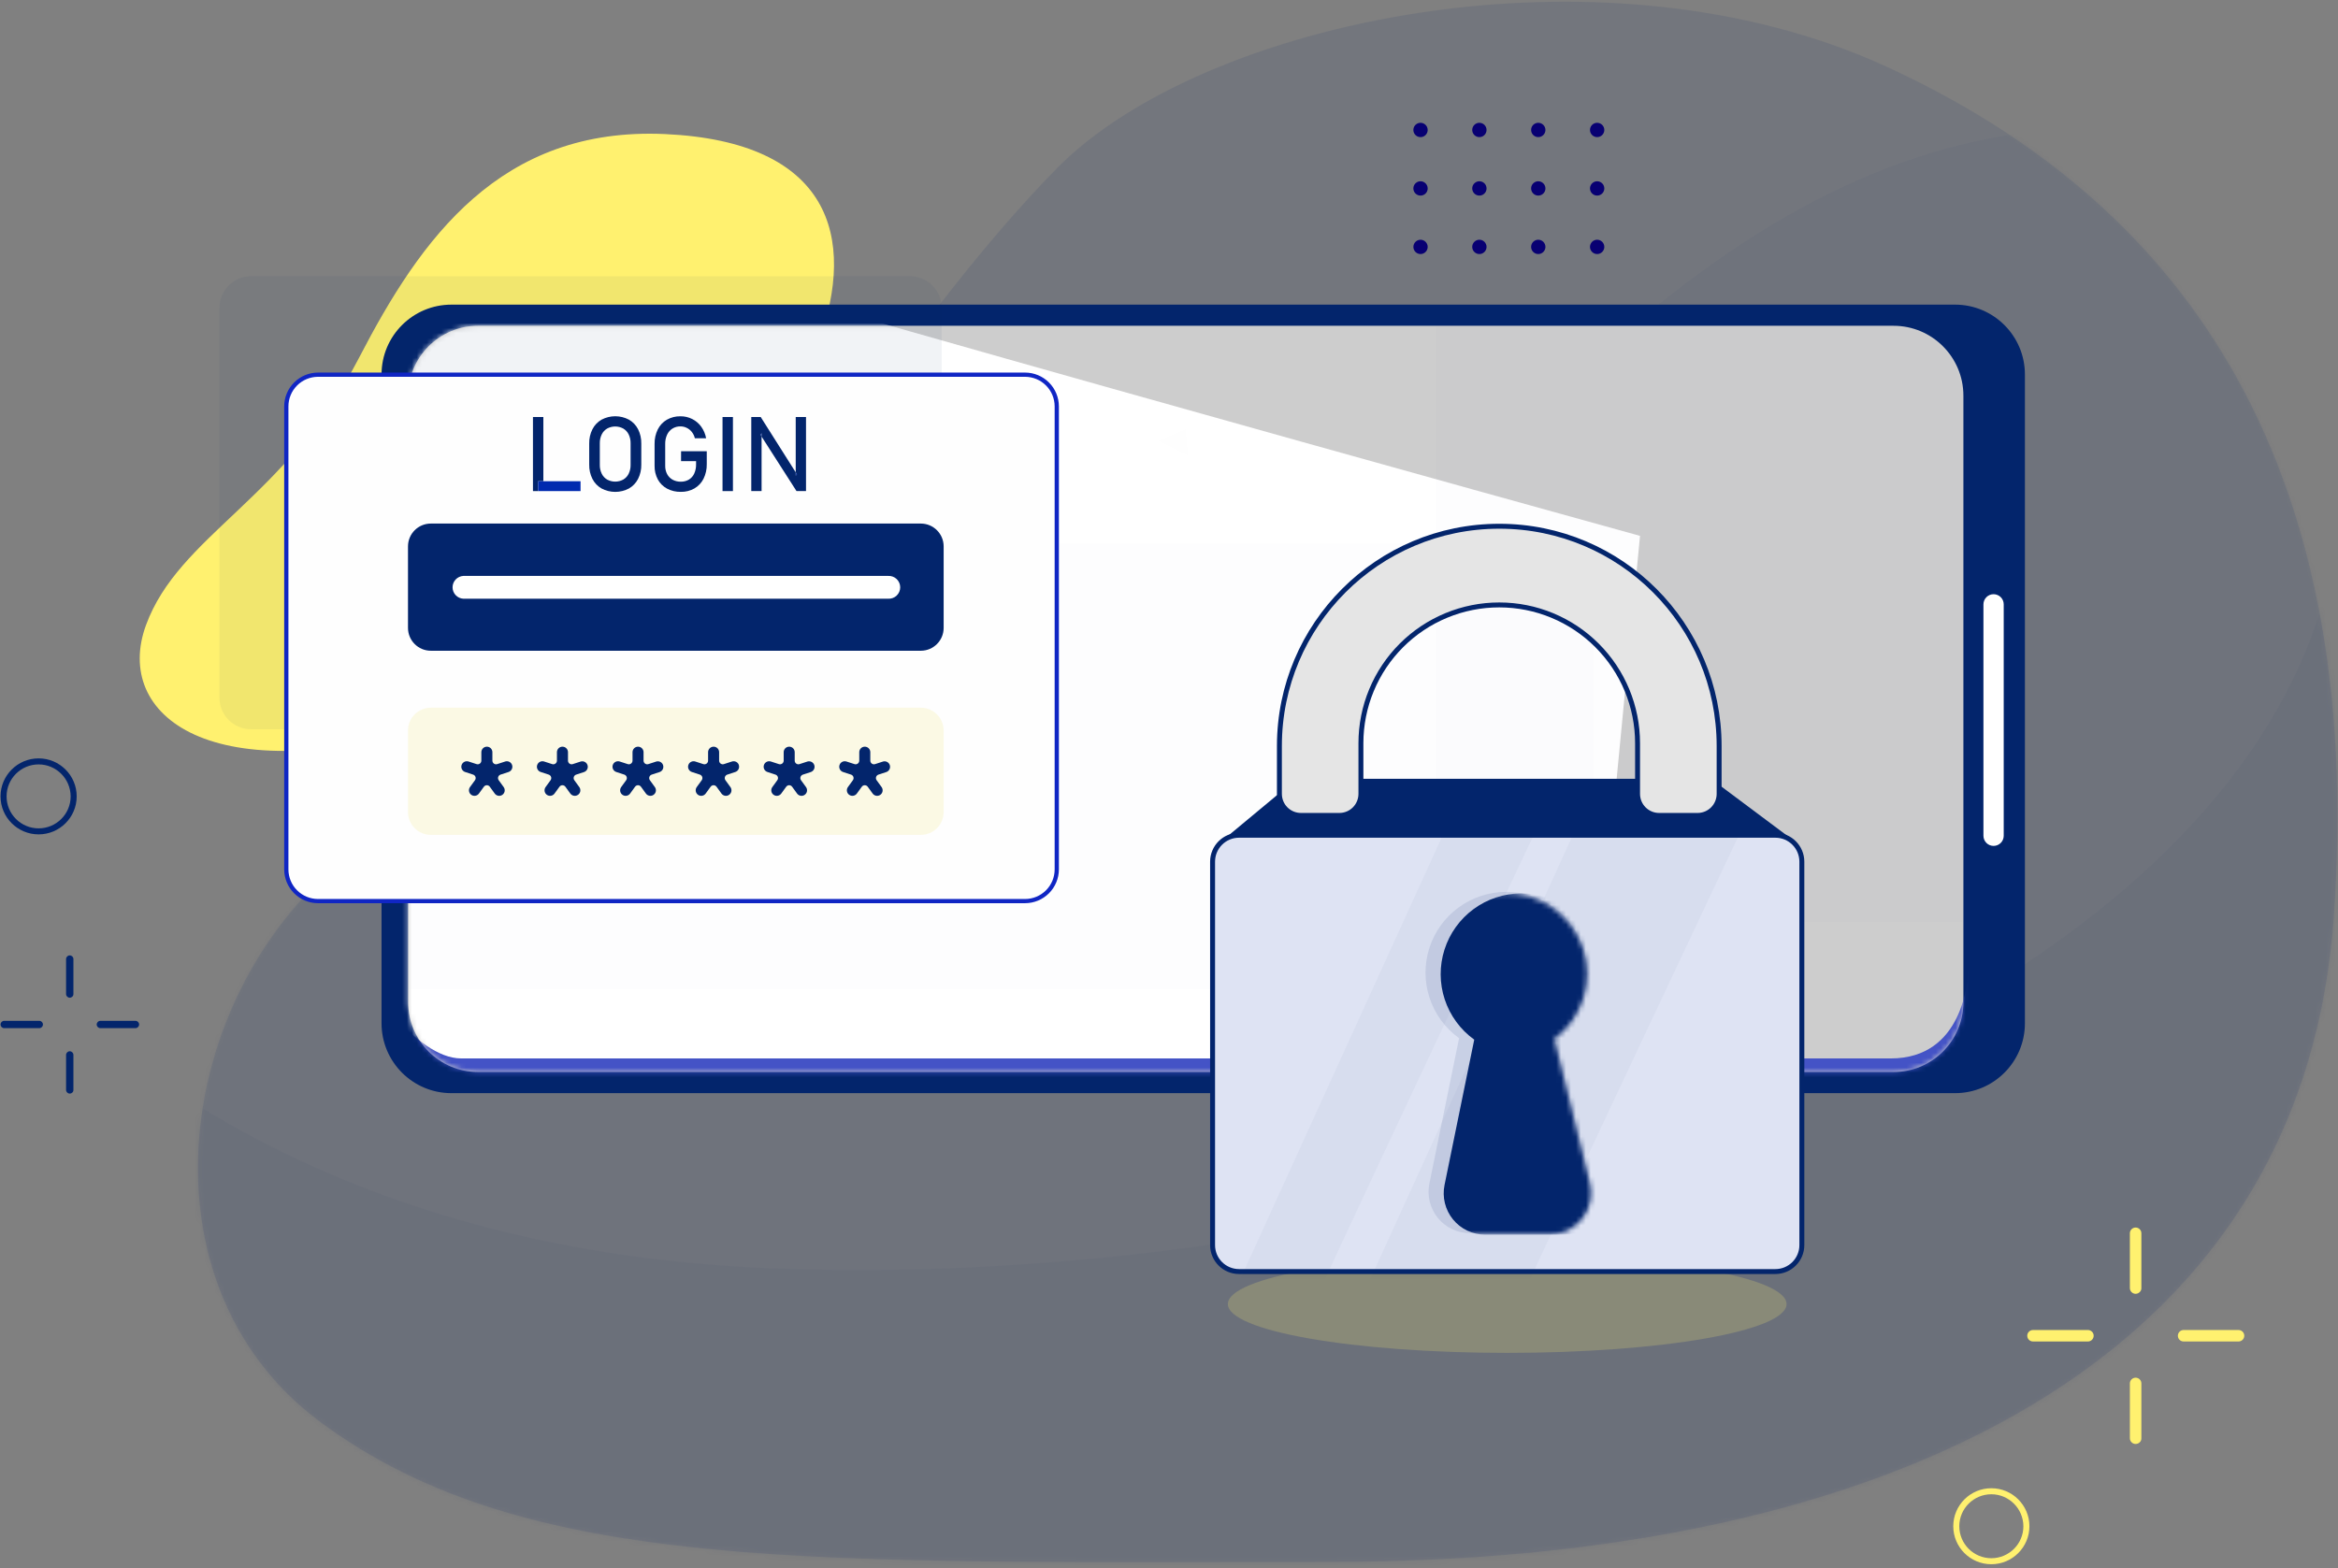 <svg width="474" height="318" viewBox="0 0 474 318" fill="none" xmlns="http://www.w3.org/2000/svg">
<rect x="0" y="0" width="474" height="318" fill="#808080" stroke="none"/>
<path d="M137.053 131.43C160.464 106.554 184.917 64.006 214.255 34.146C243.592 4.286 324.398 -13.204 382.557 13.559C440.717 40.322 479.841 91.276 473.143 185.979C466.444 280.682 375.345 316.709 270.354 316.709C165.363 316.709 106.684 319.279 64.996 288.401C23.308 257.524 37.392 188.768 82.238 166.164C114.062 150.13 124.699 144.555 137.053 131.43Z" fill="#03256C" fill-opacity="0.1"/>
<mask id="mask0_17857_30606" style="mask-type:luminance" maskUnits="userSpaceOnUse" x="40" y="0" width="434" height="317">
<path d="M137.057 131.43C160.468 106.554 184.921 64.006 214.258 34.146C243.596 4.286 324.402 -13.204 382.561 13.559C440.721 40.322 479.845 91.276 473.146 185.979C466.448 280.682 375.349 316.709 270.358 316.709C165.366 316.709 106.688 319.279 65 288.401C23.311 257.524 37.395 188.768 82.242 166.164C114.066 150.13 124.703 144.555 137.057 131.43Z" fill="white"/>
</mask>
<g mask="url(#mask0_17857_30606)">
<g opacity="0.35">
<path d="M191.313 166.807C109.242 153.447 91.631 103.237 91.631 103.237L43.548 135.457L2.613 251.752L25.174 308.144C25.174 308.144 247.145 339.176 283.322 342.69C319.498 346.205 440.286 339.701 440.286 339.701C440.286 339.701 483.685 228.066 502.044 213.054C520.403 198.042 535.237 172.303 468.132 32.719C326.517 -12.413 273.384 180.171 191.313 166.807Z" fill="#03256C" fill-opacity="0.1"/>
</g>
<g opacity="0.35">
<path d="M155.709 257.162C19.303 251.452 -22.211 159.583 -22.211 159.583C-22.211 159.583 -6.993 285.434 -4.369 290.917C-1.745 296.399 186.641 348.405 188.215 349.249C189.789 350.094 469.579 300.561 481.199 293.208C492.818 285.856 533.556 196.161 474.779 92.852C477.449 204.096 292.117 262.869 155.709 257.162Z" fill="#03256C" fill-opacity="0.1"/>
</g>
</g>
<path d="M134.848 27.187C101.395 25.646 85.273 48.449 72.83 72.479C57.903 101.301 36.287 108.507 29.595 126.773C22.903 145.039 42.72 161 89.043 146.846C135.366 132.692 158.267 90.751 165.988 69.384C173.709 48.018 168.303 28.73 134.848 27.187Z" fill="#FFF16F"/>
<path d="M396.357 61.773H91.519C83.695 61.773 77.352 68.117 77.352 75.941V207.502C77.352 215.327 83.695 221.67 91.519 221.67H396.357C404.182 221.67 410.525 215.327 410.525 207.502V75.941C410.525 68.117 404.182 61.773 396.357 61.773Z" fill="#03256C"/>
<path d="M383.885 66.062H96.922C89.097 66.062 82.754 72.406 82.754 80.23V203.212C82.754 211.037 89.097 217.38 96.922 217.38H383.885C391.71 217.38 398.053 211.037 398.053 203.212V80.23C398.053 72.406 391.71 66.062 383.885 66.062Z" fill="#CDCDCD"/>
<mask id="mask1_17857_30606" style="mask-type:luminance" maskUnits="userSpaceOnUse" x="82" y="66" width="317" height="152">
<path d="M383.889 66.066H96.926C89.101 66.066 82.758 72.41 82.758 80.234V203.216C82.758 211.041 89.101 217.384 96.926 217.384H383.889C391.714 217.384 398.057 211.041 398.057 203.216V80.234C398.057 72.41 391.714 66.066 383.889 66.066Z" fill="white"/>
</mask>
<g mask="url(#mask1_17857_30606)">
<path d="M117.702 47.066L-4.211 85.374L46.983 260.116L320.089 237.609L332.492 108.665C332.492 108.665 115.434 48.64 117.702 47.066Z" fill="white"/>
<g opacity="0.1">
<path d="M423.242 46.629H291.109V186.913H423.242V46.629Z" fill="#03256C" fill-opacity="0.1"/>
</g>
<g opacity="0.1">
<path d="M323.071 110.27H35.918V200.629H323.071V110.27Z" fill="#03256C" fill-opacity="0.1"/>
</g>
<path d="M383.308 214.63H93.527C84.15 214.63 73.848 198.187 73.848 198.187L80.688 222.714L399.149 221.063V195.473C399.082 199.003 397.96 214.63 383.308 214.63Z" fill="#4453C6"/>
</g>
<g opacity="0.55">
<path d="M184.484 56.016H50.912C47.362 56.016 44.484 58.894 44.484 62.444V141.459C44.484 145.009 47.362 147.887 50.912 147.887H184.484C188.034 147.887 190.912 145.009 190.912 141.459V62.444C190.912 58.894 188.034 56.016 184.484 56.016Z" fill="#03256C" fill-opacity="0.1"/>
</g>
<path d="M207.826 75.977H64.475C60.925 75.977 58.047 78.854 58.047 82.404V176.304C58.047 179.854 60.925 182.732 64.475 182.732H207.826C211.376 182.732 214.254 179.854 214.254 176.304V82.404C214.254 78.854 211.376 75.977 207.826 75.977Z" fill="#FEFEFE"/>
<path d="M207.825 75.551H64.468C62.652 75.554 60.911 76.277 59.627 77.561C58.343 78.845 57.62 80.586 57.617 82.402V176.299C57.621 178.115 58.344 179.856 59.628 181.14C60.912 182.424 62.652 183.147 64.468 183.15H207.825C209.641 183.147 211.381 182.424 212.665 181.14C213.949 179.856 214.672 178.115 214.676 176.299V82.402C214.673 80.586 213.95 78.845 212.666 77.561C211.382 76.277 209.641 75.554 207.825 75.551ZM213.819 176.305C213.817 177.894 213.184 179.417 212.061 180.54C210.937 181.664 209.414 182.297 207.825 182.299H64.468C62.879 182.296 61.356 181.663 60.233 180.54C59.109 179.416 58.477 177.894 58.474 176.305V82.402C58.477 80.813 59.109 79.29 60.233 78.166C61.356 77.043 62.879 76.41 64.468 76.407H207.825C209.414 76.41 210.937 77.042 212.061 78.166C213.184 79.29 213.817 80.813 213.819 82.402V176.305Z" fill="#1026C4"/>
<path d="M186.684 106.168H87.344C84.788 106.168 82.715 108.241 82.715 110.798V127.327C82.715 129.884 84.788 131.957 87.344 131.957H186.684C189.24 131.957 191.313 129.884 191.313 127.327V110.798C191.313 108.241 189.24 106.168 186.684 106.168Z" fill="#03256C"/>
<path d="M186.684 143.508H87.344C84.788 143.508 82.715 145.581 82.715 148.137V164.667C82.715 167.224 84.788 169.297 87.344 169.297H186.684C189.24 169.297 191.313 167.224 191.313 164.667V148.137C191.313 145.581 189.24 143.508 186.684 143.508Z" fill="#FBF9E4"/>
<path d="M180.063 116.785H93.94C93.348 116.817 92.792 117.075 92.384 117.505C91.977 117.935 91.75 118.505 91.75 119.097C91.75 119.689 91.977 120.259 92.384 120.689C92.792 121.119 93.348 121.377 93.94 121.409H180.063C180.378 121.426 180.692 121.379 180.987 121.271C181.283 121.162 181.553 120.995 181.781 120.778C182.01 120.562 182.192 120.301 182.316 120.012C182.441 119.723 182.505 119.412 182.505 119.097C182.505 118.782 182.441 118.471 182.316 118.182C182.192 117.893 182.01 117.632 181.781 117.416C181.553 117.199 181.283 117.032 180.987 116.923C180.692 116.815 180.378 116.768 180.063 116.785Z" fill="white"/>
<path d="M102.421 154.418L100.793 154.947C100.681 154.983 100.564 154.992 100.448 154.974C100.333 154.955 100.224 154.91 100.129 154.841C100.035 154.773 99.958 154.683 99.905 154.579C99.852 154.475 99.825 154.36 99.825 154.243V152.53C99.825 152.383 99.796 152.238 99.74 152.102C99.684 151.966 99.602 151.842 99.498 151.738C99.394 151.634 99.271 151.552 99.135 151.495C98.999 151.439 98.853 151.41 98.706 151.41C98.559 151.41 98.414 151.439 98.278 151.495C98.142 151.552 98.019 151.634 97.915 151.738C97.811 151.842 97.729 151.966 97.673 152.102C97.617 152.238 97.588 152.383 97.588 152.53V154.243C97.588 154.36 97.56 154.475 97.507 154.579C97.454 154.683 97.378 154.773 97.283 154.841C97.189 154.91 97.08 154.955 96.965 154.974C96.849 154.992 96.731 154.983 96.62 154.947L94.992 154.418C94.709 154.327 94.402 154.351 94.138 154.486C93.874 154.621 93.674 154.855 93.582 155.137C93.491 155.419 93.515 155.725 93.649 155.989C93.783 156.253 94.016 156.453 94.298 156.545L95.927 157.078C96.037 157.114 96.138 157.175 96.22 157.258C96.302 157.34 96.364 157.441 96.4 157.552C96.436 157.662 96.445 157.78 96.427 157.895C96.408 158.01 96.363 158.119 96.295 158.213L95.286 159.602C95.112 159.842 95.04 160.141 95.087 160.434C95.133 160.727 95.293 160.989 95.533 161.164C95.651 161.251 95.786 161.313 95.929 161.348C96.072 161.382 96.221 161.388 96.366 161.365C96.511 161.342 96.65 161.291 96.776 161.214C96.901 161.137 97.01 161.037 97.096 160.918L98.1 159.535C98.168 159.44 98.258 159.363 98.363 159.309C98.467 159.256 98.582 159.228 98.7 159.228C98.817 159.228 98.932 159.256 99.036 159.309C99.141 159.363 99.231 159.44 99.299 159.535L100.303 160.918C100.389 161.037 100.498 161.137 100.623 161.214C100.749 161.291 100.888 161.342 101.033 161.365C101.179 161.388 101.327 161.382 101.47 161.348C101.613 161.313 101.748 161.251 101.866 161.164C102.106 160.99 102.267 160.727 102.313 160.434C102.359 160.141 102.287 159.842 102.113 159.602L101.106 158.213C101.038 158.119 100.992 158.01 100.974 157.895C100.956 157.78 100.965 157.662 101.001 157.552C101.037 157.441 101.099 157.34 101.181 157.258C101.263 157.175 101.364 157.114 101.474 157.078L103.103 156.545C103.385 156.453 103.619 156.253 103.754 155.988C103.888 155.724 103.912 155.417 103.82 155.135C103.728 154.852 103.528 154.618 103.263 154.484C102.999 154.35 102.691 154.326 102.409 154.418H102.421Z" fill="#03256C"/>
<path d="M117.745 154.418L116.117 154.947C116.006 154.983 115.888 154.992 115.773 154.974C115.657 154.955 115.548 154.91 115.454 154.841C115.36 154.773 115.283 154.683 115.23 154.579C115.178 154.475 115.15 154.36 115.151 154.243V152.53C115.151 152.233 115.033 151.948 114.823 151.738C114.612 151.528 114.328 151.41 114.03 151.41C113.883 151.41 113.738 151.439 113.602 151.495C113.466 151.552 113.343 151.634 113.239 151.738C113.135 151.842 113.053 151.966 112.997 152.102C112.941 152.238 112.912 152.383 112.912 152.53V154.243C112.912 154.36 112.884 154.474 112.831 154.578C112.779 154.682 112.702 154.772 112.608 154.84C112.514 154.909 112.405 154.954 112.29 154.973C112.175 154.991 112.057 154.983 111.946 154.947L110.316 154.418C110.033 154.327 109.726 154.351 109.462 154.486C109.198 154.621 108.998 154.855 108.906 155.137C108.815 155.419 108.839 155.725 108.974 155.989C109.108 156.253 109.342 156.453 109.624 156.545L111.251 157.078C111.361 157.114 111.462 157.175 111.544 157.258C111.626 157.34 111.688 157.441 111.724 157.552C111.76 157.662 111.769 157.78 111.751 157.895C111.732 158.01 111.687 158.119 111.619 158.213L110.612 159.602C110.437 159.842 110.365 160.141 110.412 160.434C110.458 160.727 110.619 160.99 110.858 161.164C110.977 161.251 111.112 161.313 111.255 161.348C111.398 161.382 111.546 161.388 111.691 161.365C111.837 161.342 111.976 161.291 112.101 161.214C112.227 161.137 112.336 161.037 112.422 160.918L113.426 159.535C113.494 159.44 113.584 159.363 113.688 159.309C113.793 159.256 113.908 159.228 114.025 159.228C114.142 159.228 114.258 159.256 114.362 159.309C114.466 159.363 114.556 159.44 114.625 159.535L115.628 160.918C115.715 161.037 115.824 161.137 115.949 161.214C116.075 161.291 116.214 161.342 116.359 161.365C116.504 161.388 116.653 161.382 116.796 161.348C116.939 161.313 117.073 161.251 117.192 161.164H117.201C117.44 160.989 117.601 160.727 117.647 160.434C117.693 160.141 117.621 159.842 117.447 159.602L116.439 158.213C116.37 158.119 116.325 158.01 116.307 157.895C116.289 157.78 116.298 157.662 116.334 157.552C116.37 157.441 116.431 157.34 116.513 157.258C116.596 157.175 116.696 157.114 116.807 157.078L118.436 156.545C118.706 156.445 118.928 156.244 119.054 155.985C119.18 155.726 119.201 155.428 119.112 155.153C119.024 154.879 118.833 154.649 118.579 154.512C118.325 154.375 118.029 154.341 117.751 154.418H117.745Z" fill="#03256C"/>
<path d="M133.07 154.418L131.439 154.947C131.328 154.983 131.21 154.992 131.095 154.974C130.98 154.955 130.871 154.91 130.777 154.841C130.682 154.773 130.606 154.683 130.553 154.579C130.5 154.475 130.473 154.36 130.473 154.243V152.53C130.473 152.233 130.355 151.949 130.146 151.739C129.936 151.529 129.651 151.411 129.355 151.41C129.208 151.41 129.062 151.439 128.926 151.495C128.79 151.552 128.667 151.634 128.563 151.738C128.459 151.842 128.377 151.966 128.321 152.102C128.265 152.238 128.236 152.383 128.236 152.53V154.243C128.236 154.36 128.209 154.474 128.156 154.578C128.103 154.682 128.026 154.772 127.932 154.84C127.838 154.909 127.729 154.954 127.614 154.973C127.499 154.991 127.381 154.983 127.27 154.947L125.64 154.418C125.357 154.327 125.05 154.351 124.786 154.486C124.522 154.621 124.322 154.855 124.23 155.137C124.139 155.419 124.163 155.725 124.298 155.989C124.432 156.253 124.666 156.453 124.948 156.545L126.577 157.078C126.687 157.114 126.787 157.176 126.869 157.258C126.951 157.341 127.013 157.441 127.049 157.552C127.084 157.663 127.094 157.78 127.076 157.895C127.058 158.01 127.013 158.119 126.945 158.213L125.936 159.602C125.762 159.842 125.69 160.141 125.736 160.434C125.782 160.727 125.943 160.99 126.183 161.164C126.302 161.251 126.436 161.313 126.58 161.348C126.723 161.382 126.871 161.388 127.016 161.365C127.162 161.342 127.301 161.291 127.427 161.214C127.552 161.137 127.662 161.037 127.748 160.918L128.75 159.535C128.818 159.44 128.908 159.363 129.013 159.309C129.117 159.256 129.232 159.228 129.35 159.228C129.467 159.228 129.582 159.256 129.686 159.309C129.791 159.363 129.881 159.44 129.949 159.535L130.953 160.918C131.039 161.037 131.148 161.137 131.274 161.214C131.399 161.291 131.539 161.342 131.684 161.365C131.83 161.388 131.978 161.382 132.121 161.348C132.264 161.313 132.399 161.251 132.518 161.164C132.758 160.99 132.919 160.727 132.965 160.434C133.011 160.141 132.939 159.842 132.765 159.602L131.756 158.213C131.688 158.119 131.642 158.01 131.624 157.895C131.606 157.78 131.615 157.662 131.651 157.552C131.687 157.441 131.749 157.34 131.831 157.258C131.913 157.175 132.014 157.114 132.124 157.078L133.753 156.545C134.024 156.445 134.245 156.244 134.371 155.985C134.497 155.726 134.518 155.428 134.43 155.153C134.341 154.879 134.15 154.649 133.897 154.512C133.643 154.375 133.346 154.341 133.068 154.418H133.07Z" fill="#03256C"/>
<path d="M149.8 155.137C149.708 154.855 149.508 154.621 149.244 154.486C148.979 154.351 148.672 154.327 148.39 154.418L146.76 154.947C146.649 154.983 146.531 154.991 146.416 154.973C146.301 154.954 146.192 154.909 146.098 154.84C146.004 154.772 145.927 154.682 145.874 154.578C145.821 154.474 145.794 154.36 145.794 154.243V152.53C145.794 152.383 145.765 152.238 145.709 152.102C145.653 151.966 145.57 151.842 145.467 151.738C145.363 151.634 145.239 151.552 145.104 151.495C144.968 151.439 144.822 151.41 144.675 151.41C144.378 151.41 144.093 151.528 143.883 151.738C143.673 151.948 143.555 152.233 143.555 152.53V154.243C143.555 154.36 143.528 154.475 143.475 154.579C143.422 154.683 143.346 154.773 143.252 154.841C143.157 154.91 143.048 154.955 142.933 154.974C142.818 154.992 142.7 154.983 142.589 154.947L140.958 154.418C140.676 154.327 140.37 154.351 140.106 154.486C139.842 154.621 139.642 154.855 139.551 155.137C139.459 155.419 139.483 155.725 139.618 155.989C139.752 156.253 139.985 156.453 140.267 156.545L141.895 157.078C142.006 157.114 142.107 157.175 142.189 157.258C142.271 157.34 142.333 157.441 142.369 157.552C142.404 157.662 142.414 157.78 142.395 157.895C142.377 158.01 142.332 158.119 142.264 158.213L141.255 159.602C141.081 159.842 141.009 160.141 141.055 160.434C141.102 160.727 141.262 160.989 141.501 161.164C141.62 161.251 141.755 161.313 141.898 161.348C142.041 161.382 142.189 161.388 142.334 161.365C142.48 161.342 142.619 161.291 142.744 161.214C142.87 161.137 142.979 161.037 143.065 160.918L144.069 159.535C144.137 159.44 144.227 159.363 144.331 159.309C144.436 159.256 144.551 159.228 144.668 159.228C144.785 159.228 144.901 159.256 145.005 159.309C145.109 159.363 145.199 159.44 145.268 159.535L146.27 160.918C146.356 161.037 146.465 161.137 146.591 161.214C146.717 161.291 146.856 161.342 147.001 161.365C147.147 161.388 147.295 161.382 147.438 161.348C147.581 161.313 147.716 161.251 147.835 161.164C148.075 160.99 148.236 160.727 148.282 160.434C148.328 160.141 148.256 159.842 148.082 159.602L147.075 158.213C147.006 158.119 146.961 158.01 146.943 157.895C146.925 157.78 146.934 157.662 146.97 157.552C147.006 157.441 147.067 157.34 147.15 157.258C147.232 157.175 147.332 157.114 147.443 157.078L149.07 156.545C149.352 156.453 149.586 156.253 149.72 155.989C149.855 155.725 149.879 155.419 149.788 155.137H149.8Z" fill="#03256C"/>
<path d="M163.714 154.418L162.085 154.947C161.974 154.983 161.857 154.992 161.741 154.974C161.626 154.955 161.517 154.91 161.422 154.841C161.328 154.773 161.251 154.683 161.198 154.579C161.145 154.475 161.118 154.36 161.118 154.243V152.53C161.118 152.383 161.089 152.238 161.033 152.102C160.977 151.966 160.895 151.842 160.791 151.738C160.687 151.634 160.564 151.552 160.428 151.495C160.292 151.439 160.146 151.41 159.999 151.41C159.852 151.41 159.707 151.439 159.571 151.495C159.435 151.552 159.312 151.634 159.208 151.738C159.104 151.842 159.022 151.966 158.966 152.102C158.91 152.238 158.881 152.383 158.881 152.53V154.243C158.881 154.36 158.853 154.475 158.8 154.579C158.747 154.683 158.671 154.773 158.576 154.841C158.482 154.91 158.373 154.955 158.257 154.974C158.142 154.992 158.024 154.983 157.913 154.947L156.284 154.418C156.002 154.327 155.695 154.351 155.431 154.486C155.167 154.621 154.967 154.855 154.875 155.137C154.784 155.419 154.808 155.725 154.942 155.989C155.076 156.253 155.309 156.453 155.591 156.545L157.22 157.078C157.33 157.114 157.431 157.175 157.513 157.258C157.595 157.34 157.657 157.441 157.693 157.552C157.729 157.662 157.738 157.78 157.72 157.895C157.701 158.01 157.656 158.119 157.588 158.213L156.581 159.602C156.406 159.842 156.334 160.141 156.38 160.434C156.426 160.727 156.586 160.989 156.826 161.164C156.944 161.251 157.079 161.313 157.222 161.348C157.365 161.382 157.513 161.388 157.659 161.365C157.804 161.342 157.943 161.291 158.069 161.214C158.194 161.137 158.303 161.037 158.389 160.918L159.393 159.535C159.461 159.44 159.551 159.363 159.656 159.309C159.76 159.256 159.875 159.228 159.993 159.228C160.11 159.228 160.225 159.256 160.329 159.309C160.434 159.363 160.524 159.44 160.592 159.535L161.596 160.918C161.682 161.037 161.791 161.137 161.916 161.214C162.042 161.291 162.181 161.342 162.326 161.365C162.472 161.388 162.62 161.382 162.763 161.348C162.906 161.313 163.041 161.251 163.159 161.164C163.399 160.99 163.56 160.727 163.606 160.434C163.652 160.141 163.58 159.842 163.406 159.602L162.399 158.213C162.33 158.118 162.285 158.008 162.268 157.892C162.25 157.776 162.261 157.658 162.298 157.546C162.335 157.435 162.399 157.335 162.483 157.253C162.567 157.171 162.669 157.11 162.781 157.076L164.41 156.543C164.68 156.443 164.902 156.243 165.028 155.983C165.154 155.724 165.175 155.426 165.087 155.151C164.998 154.877 164.807 154.647 164.553 154.51C164.3 154.373 164.003 154.339 163.725 154.416L163.714 154.418Z" fill="#03256C"/>
<path d="M179.038 154.418L177.41 154.947C177.299 154.983 177.181 154.992 177.066 154.974C176.95 154.955 176.841 154.91 176.747 154.841C176.653 154.773 176.576 154.683 176.523 154.579C176.471 154.475 176.443 154.36 176.444 154.243V152.53C176.444 152.233 176.326 151.948 176.115 151.738C175.905 151.528 175.62 151.41 175.323 151.41C175.176 151.41 175.031 151.439 174.895 151.495C174.759 151.552 174.636 151.634 174.532 151.738C174.428 151.842 174.346 151.966 174.29 152.102C174.234 152.238 174.205 152.383 174.205 152.53V154.243C174.205 154.36 174.177 154.474 174.124 154.578C174.072 154.682 173.995 154.772 173.901 154.84C173.807 154.909 173.698 154.954 173.583 154.973C173.468 154.991 173.35 154.983 173.239 154.947L171.608 154.418C171.326 154.327 171.019 154.351 170.755 154.486C170.491 154.621 170.291 154.855 170.199 155.137C170.108 155.419 170.132 155.725 170.267 155.989C170.401 156.253 170.635 156.453 170.917 156.545L172.544 157.078C172.654 157.114 172.755 157.175 172.837 157.258C172.919 157.34 172.981 157.441 173.017 157.552C173.053 157.662 173.062 157.78 173.044 157.895C173.025 158.01 172.98 158.119 172.912 158.213L171.905 159.602C171.73 159.842 171.658 160.141 171.705 160.434C171.751 160.727 171.912 160.99 172.151 161.164C172.27 161.251 172.405 161.313 172.548 161.348C172.691 161.382 172.839 161.388 172.984 161.365C173.13 161.342 173.269 161.291 173.394 161.214C173.52 161.137 173.629 161.037 173.715 160.918L174.719 159.535C174.787 159.44 174.877 159.363 174.981 159.309C175.086 159.256 175.201 159.228 175.318 159.228C175.435 159.228 175.551 159.256 175.655 159.309C175.759 159.363 175.849 159.44 175.918 159.535L176.921 160.918C177.008 161.037 177.117 161.137 177.242 161.214C177.368 161.291 177.507 161.342 177.652 161.365C177.797 161.388 177.946 161.382 178.089 161.348C178.232 161.313 178.366 161.251 178.485 161.164C178.725 160.989 178.885 160.727 178.931 160.434C178.977 160.141 178.906 159.842 178.732 159.602L177.723 158.213C177.655 158.119 177.609 158.01 177.591 157.895C177.573 157.78 177.582 157.662 177.618 157.552C177.654 157.441 177.716 157.34 177.798 157.258C177.88 157.175 177.981 157.114 178.091 157.078L179.72 156.545C179.991 156.445 180.212 156.244 180.338 155.985C180.464 155.726 180.485 155.428 180.397 155.153C180.308 154.879 180.117 154.649 179.864 154.512C179.61 154.375 179.313 154.341 179.035 154.418H179.038Z" fill="#03256C"/>
<path d="M110.159 97.581V84.562H108.051V99.585H109.104V97.581H110.159Z" fill="#03256C"/>
<path d="M117.699 97.582H110.156V99.586H117.699V97.582Z" fill="#002AAF"/>
<path d="M110.159 97.582H109.105V99.586H110.159V97.582Z" fill="#002AAF"/>
<path d="M127.503 85.095C126.65 84.643 125.699 84.406 124.733 84.406C123.768 84.406 122.817 84.643 121.964 85.095C121.17 85.547 120.526 86.223 120.111 87.037C119.657 87.939 119.432 88.939 119.455 89.949V94.205C119.432 95.215 119.657 96.214 120.111 97.117C120.526 97.931 121.17 98.606 121.964 99.059C122.817 99.51 123.768 99.746 124.733 99.746C125.699 99.746 126.649 99.51 127.503 99.059C128.297 98.606 128.942 97.931 129.358 97.117C129.811 96.214 130.036 95.214 130.014 94.205V89.945C130.036 88.936 129.811 87.936 129.358 87.034C128.941 86.221 128.297 85.547 127.503 85.095ZM127.845 94.273C127.858 94.89 127.725 95.501 127.458 96.056C127.217 96.551 126.836 96.965 126.362 97.245C125.86 97.519 125.297 97.663 124.725 97.663C124.153 97.663 123.59 97.519 123.087 97.245C122.614 96.965 122.233 96.552 121.993 96.056C121.725 95.501 121.591 94.89 121.604 94.273V89.873C121.591 89.257 121.725 88.646 121.993 88.09C122.233 87.595 122.614 87.182 123.087 86.902C123.59 86.628 124.153 86.484 124.725 86.484C125.297 86.484 125.86 86.628 126.362 86.902C126.836 87.182 127.217 87.595 127.458 88.09C127.725 88.646 127.858 89.257 127.845 89.873V94.273Z" fill="#03256C"/>
<path d="M138.074 93.51H141.121V94.161C141.137 94.81 141.006 95.454 140.739 96.045C140.508 96.549 140.13 96.972 139.655 97.259C139.16 97.545 138.595 97.69 138.023 97.677C137.444 97.689 136.872 97.551 136.363 97.275C135.892 97.013 135.506 96.619 135.254 96.143C134.982 95.618 134.848 95.034 134.861 94.444V90.018C134.847 89.375 134.978 88.738 135.243 88.153C135.478 87.642 135.855 87.21 136.327 86.907C136.818 86.606 137.384 86.452 137.96 86.464C138.389 86.464 138.813 86.561 139.2 86.748C139.606 86.941 139.963 87.223 140.245 87.574C140.548 87.954 140.763 88.397 140.875 88.87H143.158C143.003 88.025 142.665 87.225 142.166 86.525C141.692 85.868 141.066 85.334 140.342 84.969C139.603 84.597 138.787 84.407 137.96 84.415C136.996 84.394 136.044 84.632 135.204 85.106C134.41 85.567 133.769 86.251 133.359 87.074C132.91 87.989 132.687 88.999 132.708 90.018V94.45C132.688 95.418 132.916 96.375 133.37 97.23C133.797 98.016 134.446 98.661 135.235 99.083C136.096 99.536 137.058 99.761 138.03 99.739C138.997 99.76 139.951 99.519 140.793 99.042C141.588 98.58 142.229 97.894 142.637 97.069C143.086 96.152 143.309 95.141 143.288 94.12V91.496H138.081L138.074 93.51Z" fill="#03256C"/>
<path d="M148.593 84.562H146.484V99.585H148.593V84.562Z" fill="#03256C"/>
<path d="M154.152 88.14L154.401 88.527V87.871L154.152 88.14Z" fill="#002AAF"/>
<path d="M161.567 96.177L161.32 95.785V96.446L161.567 96.177Z" fill="#002AAF"/>
<path d="M161.323 95.783L161.57 96.175L161.323 96.444V95.783L154.224 84.562H152.312V99.575H154.4V88.524L154.152 88.137L154.4 87.868V88.524L161.477 99.575H163.409V84.562H161.323V95.783Z" fill="#03256C"/>
<path d="M404.172 120.492C403.627 120.492 403.105 120.709 402.719 121.094C402.334 121.48 402.117 122.002 402.117 122.547V169.477C402.117 170.022 402.334 170.545 402.719 170.93C403.105 171.315 403.627 171.532 404.172 171.532C404.718 171.532 405.24 171.315 405.626 170.93C406.011 170.545 406.228 170.022 406.228 169.477V122.547C406.228 122.002 406.011 121.48 405.626 121.094C405.24 120.709 404.718 120.492 404.172 120.492Z" fill="white"/>
<path d="M305.569 274.338C336.848 274.338 362.204 269.905 362.204 264.437C362.204 258.968 336.848 254.535 305.569 254.535C274.29 254.535 248.934 258.968 248.934 264.437C248.934 269.905 274.29 274.338 305.569 274.338Z" fill="#FFF16E" fill-opacity="0.2"/>
<path d="M262.88 157.93L248.766 169.66L249.818 176.839L359.565 173.264L363.825 170.585L346.894 157.93H262.88Z" fill="#03256C"/>
<path d="M251.199 169.371H359.94C362.902 169.371 365.303 171.772 365.303 174.735V252.48C365.303 255.442 362.902 257.844 359.94 257.844H251.199C248.237 257.844 245.836 255.442 245.836 252.48V174.735C245.836 171.772 248.237 169.371 251.199 169.371Z" fill="#DEE3F3" stroke="#03256C"/>
<mask id="mask2_17857_30606" style="mask-type:luminance" maskUnits="userSpaceOnUse" x="245" y="169" width="121" height="90">
<path d="M359.943 169.18H251.203C247.965 169.18 245.34 171.805 245.34 175.043V252.789C245.34 256.027 247.965 258.652 251.203 258.652H359.943C363.182 258.652 365.807 256.027 365.807 252.789V175.043C365.807 171.805 363.182 169.18 359.943 169.18Z" fill="white"/>
</mask>
<g mask="url(#mask2_17857_30606)">
<g opacity="0.33">
<path d="M248.766 265.283C248.766 265.283 263.625 271.51 264.089 269.457C264.552 267.404 314.469 161.842 314.469 161.842L296.877 159.75L248.766 265.283Z" fill="#03256C" fill-opacity="0.1"/>
</g>
<g opacity="0.33">
<path d="M273.445 268.961C273.445 268.961 303.5 275.188 303.963 273.135C304.426 271.082 354.346 165.52 354.346 165.52L321.561 163.434L273.445 268.961Z" fill="#03256C" fill-opacity="0.1"/>
</g>
</g>
<path d="M303.961 122.667C300.278 122.664 296.631 123.388 293.227 124.796C289.824 126.203 286.731 128.268 284.126 130.871C281.521 133.475 279.454 136.566 278.044 139.969C276.634 143.371 275.909 147.018 275.909 150.701V160.986C275.909 162.143 275.449 163.254 274.63 164.072C273.812 164.891 272.701 165.351 271.544 165.351H263.748C263.175 165.351 262.607 165.238 262.077 165.019C261.548 164.799 261.067 164.478 260.661 164.072C260.256 163.667 259.934 163.186 259.715 162.656C259.496 162.127 259.383 161.559 259.383 160.986V151.287C259.383 126.667 279.341 106.711 303.961 106.711C328.58 106.711 348.531 126.667 348.531 151.287V160.986C348.531 162.143 348.071 163.254 347.252 164.072C346.434 164.891 345.323 165.351 344.166 165.351H336.36C335.202 165.351 334.092 164.891 333.273 164.072C332.455 163.254 331.995 162.143 331.995 160.986V150.701C331.995 143.266 329.041 136.135 323.784 130.878C318.527 125.62 311.396 122.667 303.961 122.667ZM303.961 122.667L303.961 123.167V122.667C303.961 122.667 303.961 122.667 303.961 122.667Z" fill="#E5E5E5" stroke="#03256C"/>
<path d="M322.312 239.672L315.111 210.402C317.891 208.348 319.949 205.468 320.992 202.174C322.035 198.879 322.009 195.339 320.918 192.06C319.827 188.782 317.726 185.932 314.917 183.919C312.108 181.907 308.735 180.835 305.279 180.856C301.823 180.877 298.463 181.991 295.679 184.038C292.895 186.085 290.83 188.96 289.779 192.252C288.729 195.544 288.746 199.084 289.83 202.365C290.913 205.647 293.006 208.501 295.811 210.52L289.79 239.997C289.541 241.215 289.566 242.474 289.863 243.682C290.161 244.889 290.723 246.016 291.509 246.979C292.296 247.943 293.287 248.719 294.41 249.252C295.534 249.785 296.762 250.062 298.006 250.062H314.158C315.431 250.063 316.687 249.775 317.831 249.219C318.976 248.663 319.979 247.854 320.765 246.853C321.551 245.851 322.098 244.685 322.366 243.441C322.634 242.197 322.616 240.908 322.312 239.672Z" fill="#03256C" fill-opacity="0.1"/>
<mask id="mask3_17857_30606" style="mask-type:luminance" maskUnits="userSpaceOnUse" x="289" y="181" width="34" height="70">
<path d="M322.312 239.973L315.111 210.703C317.891 208.649 319.949 205.769 320.992 202.474C322.035 199.18 322.009 195.64 320.918 192.361C319.827 189.082 317.726 186.233 314.917 184.22C312.108 182.208 308.735 181.135 305.279 181.157C301.823 181.178 298.463 182.292 295.679 184.339C292.895 186.386 290.83 189.261 289.779 192.553C288.729 195.845 288.746 199.385 289.83 202.666C290.913 205.947 293.006 208.802 295.811 210.821L289.79 240.298C289.541 241.516 289.566 242.775 289.863 243.982C290.161 245.19 290.723 246.316 291.509 247.28C292.296 248.243 293.287 249.02 294.41 249.553C295.534 250.086 296.762 250.363 298.006 250.363H314.158C315.431 250.364 316.687 250.076 317.831 249.52C318.976 248.964 319.979 248.154 320.765 247.153C321.551 246.152 322.098 244.985 322.366 243.741C322.634 242.497 322.616 241.209 322.312 239.973Z" fill="white"/>
</mask>
<g mask="url(#mask3_17857_30606)">
<path d="M318.184 210.702C320.962 208.649 323.02 205.769 324.063 202.475C325.105 199.181 325.079 195.641 323.988 192.363C322.897 189.085 320.797 186.236 317.988 184.224C315.179 182.211 311.806 181.139 308.351 181.16C304.896 181.182 301.537 182.295 298.753 184.342C295.969 186.389 293.904 189.263 292.854 192.555C291.803 195.846 291.82 199.386 292.903 202.666C293.986 205.947 296.079 208.802 298.883 210.821L292.862 240.297C292.613 241.516 292.638 242.774 292.935 243.982C293.233 245.19 293.795 246.316 294.582 247.279C295.368 248.243 296.359 249.019 297.483 249.553C298.606 250.086 299.834 250.362 301.078 250.362H317.24C318.512 250.362 319.767 250.073 320.91 249.516C322.054 248.959 323.056 248.15 323.84 247.149C324.625 246.148 325.172 244.982 325.439 243.739C325.706 242.495 325.688 241.207 325.384 239.972L318.184 210.702Z" fill="#03256C"/>
</g>
<path d="M287.995 24.902C287.708 24.902 287.428 24.987 287.189 25.146C286.95 25.305 286.764 25.532 286.654 25.797C286.544 26.062 286.515 26.354 286.571 26.636C286.627 26.917 286.765 27.176 286.968 27.379C287.171 27.582 287.429 27.72 287.711 27.776C287.993 27.832 288.284 27.803 288.55 27.693C288.815 27.583 289.041 27.397 289.201 27.158C289.36 26.919 289.445 26.638 289.444 26.351C289.444 25.967 289.291 25.599 289.019 25.327C288.748 25.056 288.38 24.903 287.995 24.902Z" fill="#080072"/>
<path d="M299.929 24.902C299.642 24.902 299.361 24.987 299.122 25.146C298.884 25.305 298.697 25.532 298.587 25.797C298.477 26.062 298.448 26.354 298.504 26.636C298.56 26.917 298.698 27.176 298.901 27.379C299.104 27.582 299.363 27.72 299.645 27.776C299.926 27.832 300.218 27.803 300.483 27.693C300.748 27.583 300.975 27.397 301.134 27.158C301.293 26.919 301.378 26.638 301.378 26.351C301.378 25.967 301.225 25.599 300.953 25.327C300.681 25.056 300.313 24.903 299.929 24.902Z" fill="#080072"/>
<path d="M311.866 24.902C311.579 24.902 311.299 24.987 311.06 25.146C310.821 25.305 310.635 25.532 310.525 25.797C310.415 26.062 310.386 26.354 310.442 26.636C310.498 26.917 310.636 27.176 310.839 27.379C311.042 27.582 311.301 27.72 311.582 27.776C311.864 27.832 312.156 27.803 312.421 27.693C312.686 27.583 312.912 27.397 313.072 27.158C313.231 26.919 313.316 26.638 313.315 26.351C313.315 25.967 313.162 25.599 312.891 25.327C312.619 25.056 312.251 24.903 311.866 24.902Z" fill="#080072"/>
<path d="M323.804 24.902C323.517 24.902 323.236 24.987 322.997 25.146C322.759 25.305 322.572 25.532 322.462 25.797C322.352 26.062 322.323 26.354 322.379 26.636C322.435 26.917 322.573 27.176 322.776 27.379C322.979 27.582 323.238 27.72 323.52 27.776C323.801 27.832 324.093 27.803 324.358 27.693C324.623 27.583 324.85 27.397 325.009 27.158C325.168 26.919 325.253 26.638 325.253 26.351C325.253 25.967 325.1 25.599 324.828 25.327C324.556 25.056 324.188 24.903 323.804 24.902Z" fill="#080072"/>
<path d="M287.995 36.758C287.708 36.758 287.428 36.842 287.189 37.002C286.95 37.161 286.764 37.387 286.654 37.652C286.544 37.917 286.515 38.209 286.571 38.49C286.626 38.772 286.764 39.031 286.967 39.234C287.17 39.437 287.429 39.575 287.71 39.631C287.991 39.687 288.283 39.659 288.548 39.549C288.814 39.439 289.04 39.253 289.2 39.015C289.359 38.776 289.444 38.495 289.444 38.209C289.444 37.824 289.292 37.455 289.02 37.183C288.748 36.911 288.38 36.758 287.995 36.758Z" fill="#080072"/>
<path d="M299.929 36.758C299.642 36.758 299.361 36.842 299.123 37.002C298.884 37.161 298.698 37.387 298.587 37.652C298.477 37.917 298.448 38.209 298.504 38.49C298.56 38.772 298.698 39.031 298.901 39.234C299.104 39.437 299.362 39.575 299.644 39.631C299.925 39.687 300.217 39.659 300.482 39.549C300.747 39.439 300.974 39.253 301.133 39.015C301.293 38.776 301.378 38.495 301.378 38.209C301.378 37.824 301.225 37.455 300.954 37.183C300.682 36.911 300.313 36.758 299.929 36.758Z" fill="#080072"/>
<path d="M311.866 36.758C311.579 36.758 311.299 36.842 311.06 37.002C310.821 37.161 310.635 37.387 310.525 37.652C310.415 37.917 310.386 38.209 310.442 38.49C310.498 38.772 310.636 39.031 310.838 39.234C311.041 39.437 311.3 39.575 311.581 39.631C311.863 39.687 312.154 39.659 312.419 39.549C312.685 39.439 312.911 39.253 313.071 39.015C313.23 38.776 313.315 38.495 313.315 38.209C313.315 37.824 313.163 37.455 312.891 37.183C312.619 36.911 312.251 36.758 311.866 36.758Z" fill="#080072"/>
<path d="M323.804 36.758C323.517 36.758 323.236 36.842 322.998 37.002C322.759 37.161 322.573 37.387 322.462 37.652C322.352 37.917 322.323 38.209 322.379 38.49C322.435 38.772 322.573 39.031 322.776 39.234C322.979 39.437 323.237 39.575 323.519 39.631C323.8 39.687 324.092 39.659 324.357 39.549C324.622 39.439 324.849 39.253 325.008 39.015C325.168 38.776 325.253 38.495 325.253 38.209C325.253 37.824 325.1 37.455 324.829 37.183C324.557 36.911 324.188 36.758 323.804 36.758Z" fill="#080072"/>
<path d="M287.996 51.515C288.796 51.515 289.445 50.866 289.445 50.066C289.445 49.266 288.796 48.617 287.996 48.617C287.196 48.617 286.547 49.266 286.547 50.066C286.547 50.866 287.196 51.515 287.996 51.515Z" fill="#080072"/>
<path d="M299.929 48.613C299.642 48.613 299.361 48.698 299.123 48.857C298.884 49.016 298.698 49.243 298.587 49.508C298.477 49.773 298.448 50.064 298.504 50.346C298.56 50.627 298.698 50.886 298.901 51.089C299.104 51.292 299.362 51.431 299.644 51.487C299.925 51.543 300.217 51.514 300.482 51.404C300.747 51.295 300.974 51.109 301.133 50.87C301.293 50.632 301.378 50.351 301.378 50.064C301.378 49.679 301.225 49.311 300.954 49.039C300.682 48.767 300.313 48.614 299.929 48.613Z" fill="#080072"/>
<path d="M311.866 48.613C311.579 48.613 311.299 48.698 311.06 48.857C310.821 49.016 310.635 49.243 310.525 49.508C310.415 49.773 310.386 50.064 310.442 50.346C310.498 50.627 310.636 50.886 310.838 51.089C311.041 51.292 311.3 51.431 311.581 51.487C311.863 51.543 312.154 51.514 312.419 51.404C312.685 51.295 312.911 51.109 313.071 50.87C313.23 50.632 313.315 50.351 313.315 50.064C313.315 49.679 313.163 49.311 312.891 49.039C312.619 48.767 312.251 48.614 311.866 48.613Z" fill="#080072"/>
<path d="M323.804 48.613C323.517 48.613 323.236 48.698 322.998 48.857C322.759 49.016 322.573 49.243 322.462 49.508C322.352 49.773 322.323 50.064 322.379 50.346C322.435 50.627 322.573 50.886 322.776 51.089C322.979 51.292 323.237 51.431 323.519 51.487C323.8 51.543 324.092 51.514 324.357 51.404C324.622 51.295 324.849 51.109 325.008 50.87C325.168 50.632 325.253 50.351 325.253 50.064C325.253 49.679 325.1 49.311 324.829 49.039C324.557 48.767 324.188 48.614 323.804 48.613Z" fill="#080072"/>
<path d="M234.871 89.368L240.849 92.319L240.378 87.074L234.871 89.368Z" fill="#FEFEFE"/>
<path d="M7.829 169.195C3.568 169.195 0.109 165.742 0.109 161.49C0.109 157.238 3.568 153.785 7.829 153.785C12.089 153.785 15.548 157.238 15.548 161.49C15.548 165.742 12.089 169.195 7.829 169.195ZM7.829 155.006C4.243 155.006 1.333 157.911 1.333 161.49C1.333 165.069 4.243 167.974 7.829 167.974C11.414 167.974 14.325 165.069 14.325 161.49C14.304 157.911 11.393 155.006 7.829 155.006Z" fill="#03256C"/>
<path d="M403.719 317.195C399.459 317.195 396 313.742 396 309.49C396 305.238 399.459 301.785 403.719 301.785C407.98 301.785 411.439 305.238 411.439 309.49C411.439 313.742 407.98 317.195 403.719 317.195ZM403.719 303.006C400.134 303.006 397.223 305.911 397.223 309.49C397.223 313.069 400.134 315.974 403.719 315.974C407.305 315.974 410.216 313.069 410.216 309.49C410.194 305.911 407.284 303.006 403.719 303.006Z" fill="#FFF16F"/>
<path d="M14.139 202.315C13.728 202.315 13.395 201.982 13.395 201.573V194.477C13.395 194.067 13.728 193.734 14.139 193.734C14.549 193.734 14.883 194.067 14.883 194.477V201.573C14.909 201.957 14.549 202.315 14.139 202.315Z" fill="#03256C"/>
<path d="M14.139 221.757C13.728 221.757 13.395 221.424 13.395 221.014V213.919C13.395 213.509 13.728 213.176 14.139 213.176C14.549 213.176 14.883 213.509 14.883 213.919V221.014C14.909 221.424 14.549 221.757 14.139 221.757Z" fill="#03256C"/>
<path d="M27.459 208.49H20.35C19.939 208.49 19.605 208.157 19.605 207.747C19.605 207.337 19.939 207.004 20.35 207.004H27.459C27.869 207.004 28.203 207.337 28.203 207.747C28.203 208.157 27.869 208.49 27.459 208.49Z" fill="#03256C"/>
<path d="M7.962 208.49H0.854C0.443 208.49 0.109 208.157 0.109 207.747C0.109 207.337 0.443 207.004 0.854 207.004H7.962C8.373 207.004 8.707 207.337 8.707 207.747C8.707 208.157 8.373 208.49 7.962 208.49Z" fill="#03256C"/>
<path d="M432.97 262.358C432.327 262.358 431.805 261.836 431.805 261.194V250.081C431.805 249.44 432.327 248.918 432.97 248.918C433.613 248.918 434.136 249.44 434.136 250.081V261.194C434.176 261.796 433.613 262.358 432.97 262.358Z" fill="#FFF16F"/>
<path d="M432.97 292.807C432.327 292.807 431.805 292.285 431.805 291.643V280.531C431.805 279.889 432.327 279.367 432.97 279.367C433.613 279.367 434.136 279.889 434.136 280.531V291.643C434.176 292.285 433.613 292.807 432.97 292.807Z" fill="#FFF16F"/>
<path d="M453.835 272.026H442.701C442.058 272.026 441.535 271.505 441.535 270.863C441.535 270.221 442.058 269.699 442.701 269.699H453.835C454.478 269.699 455 270.221 455 270.863C455 271.505 454.478 272.026 453.835 272.026Z" fill="#FFF16F"/>
<path d="M423.3 272.026H412.166C411.522 272.026 411 271.505 411 270.863C411 270.221 411.522 269.699 412.166 269.699H423.3C423.943 269.699 424.465 270.221 424.465 270.863C424.465 271.505 423.943 272.026 423.3 272.026Z" fill="#FFF16F"/>
</svg>
